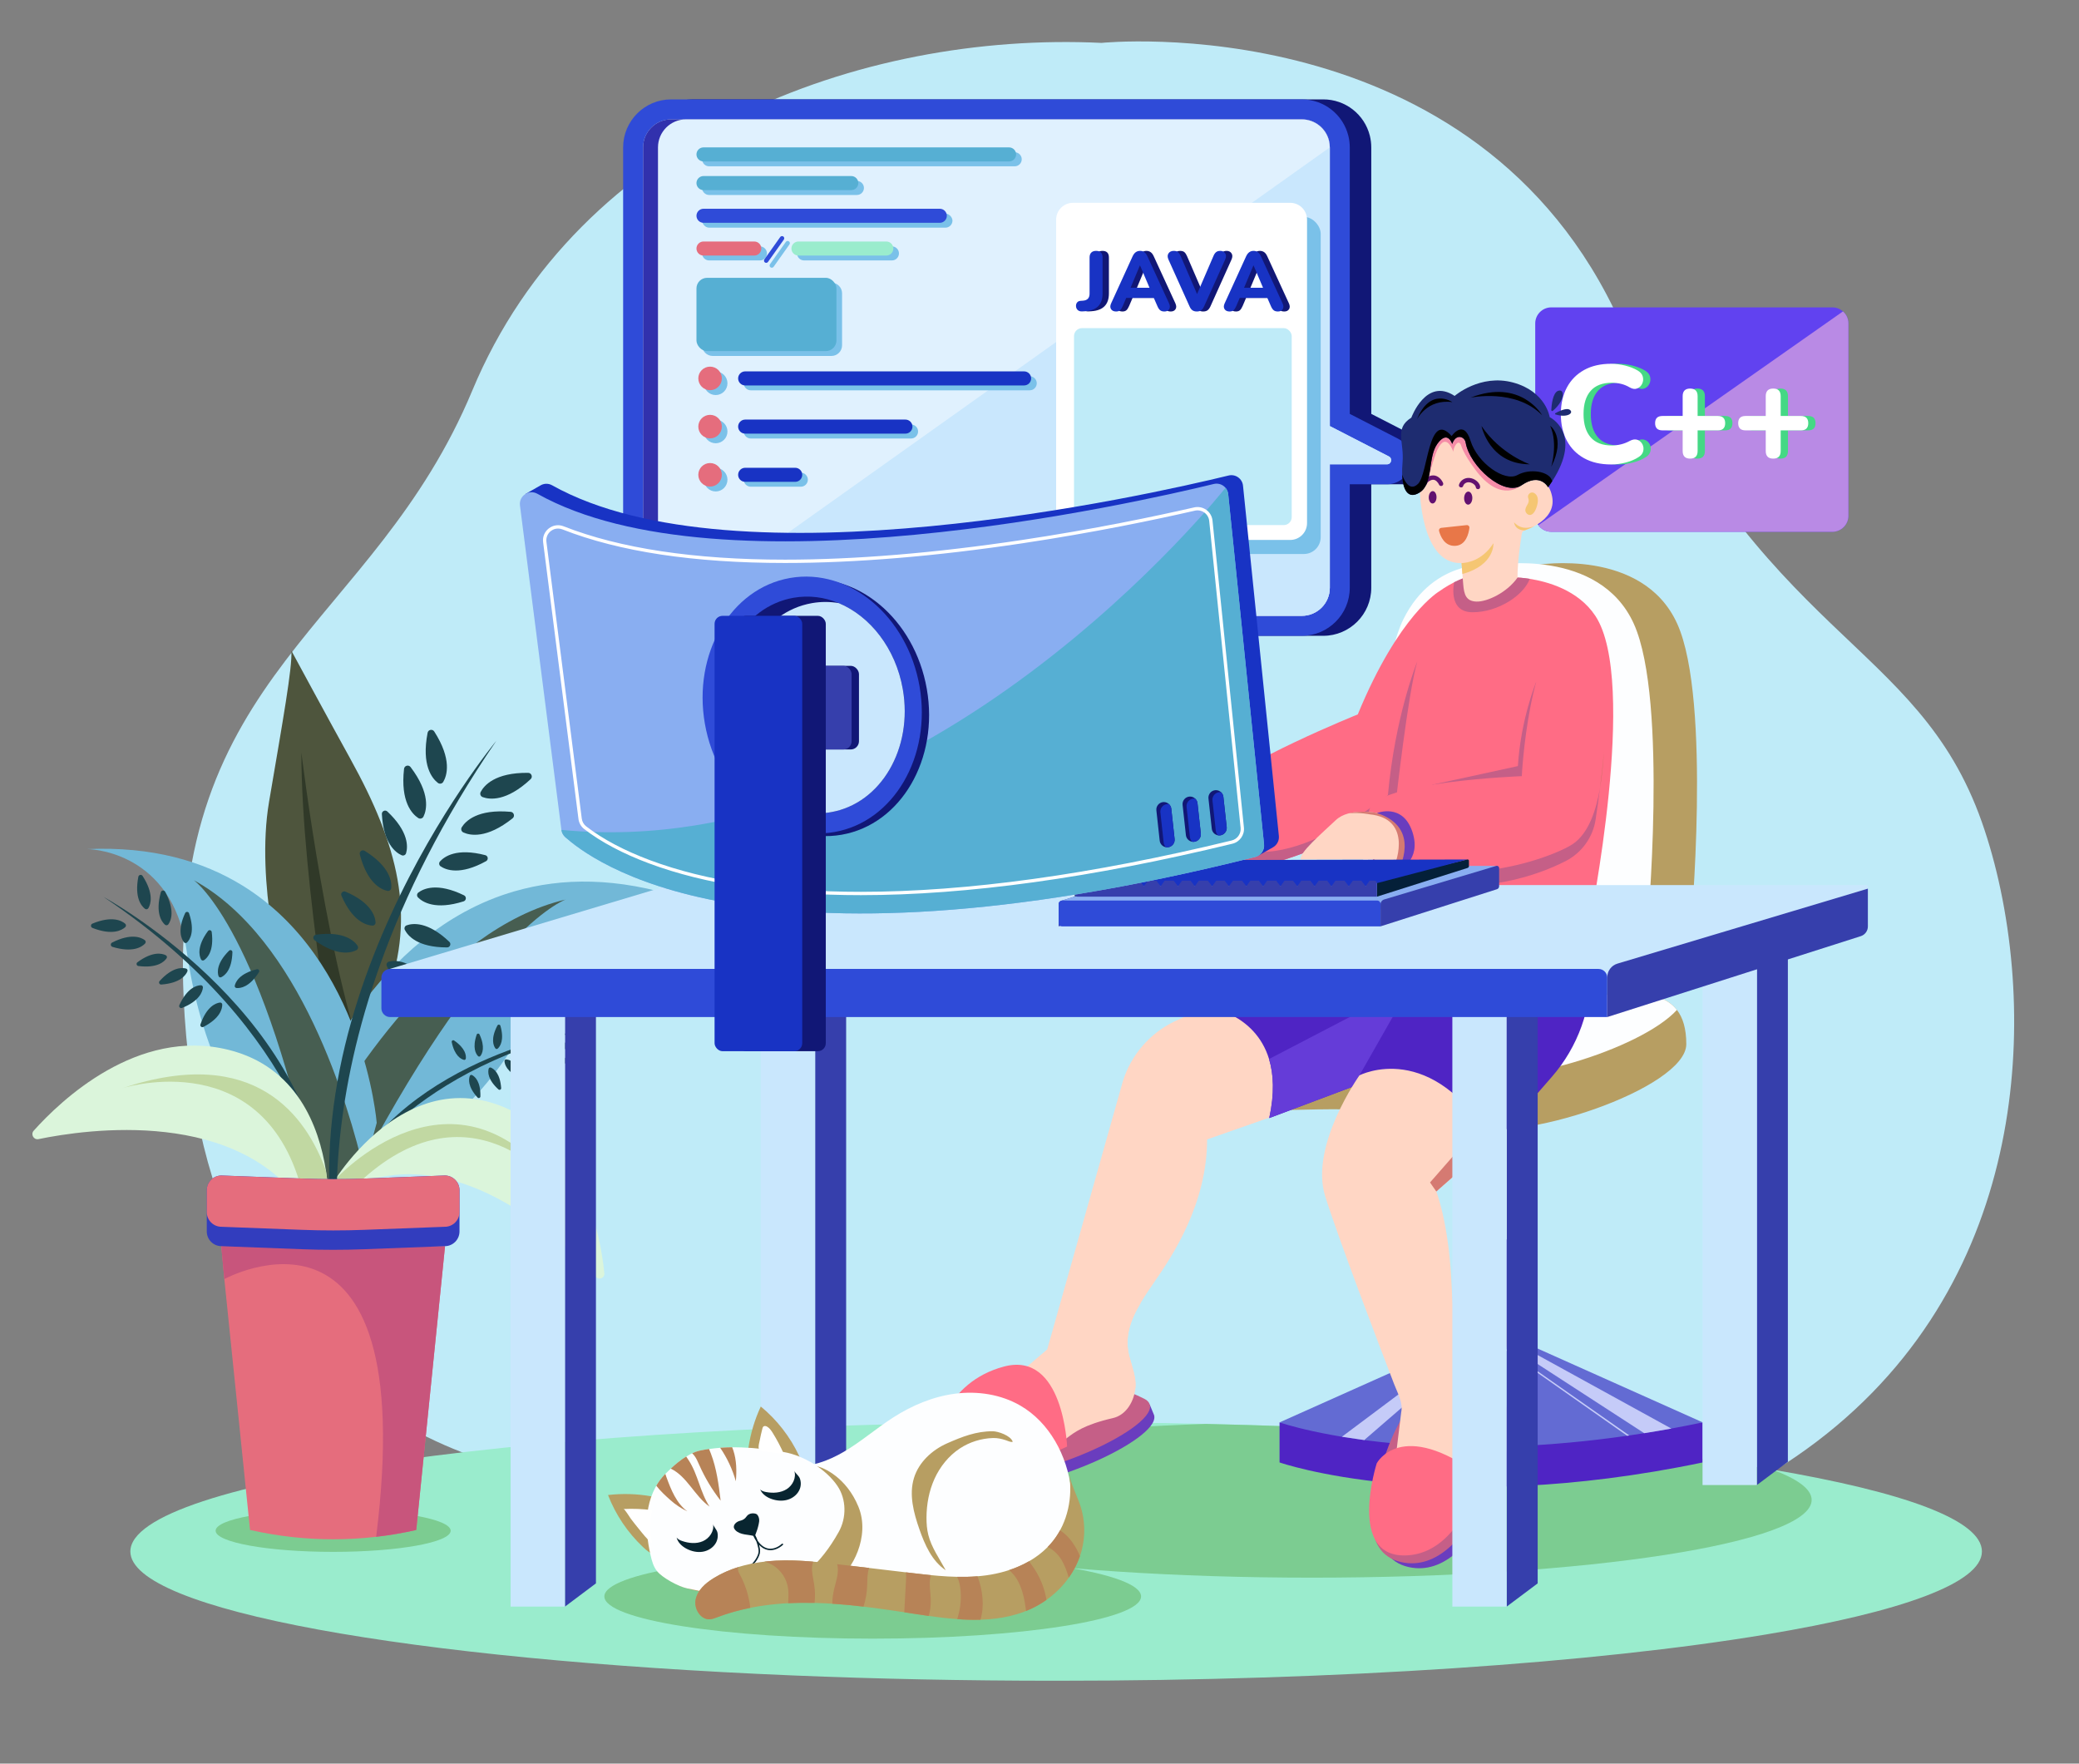 <?xml version="1.0" encoding="UTF-8"?><svg id="SCR" xmlns="http://www.w3.org/2000/svg" viewBox="0 0 2221.92 1884.69"><rect x="0" y="0" width="2221.92" height="1884.69" fill="#808080" stroke="none"/><defs><style>.cls-1,.cls-2,.cls-3,.cls-4,.cls-5,.cls-6,.cls-7,.cls-8,.cls-9,.cls-10,.cls-11,.cls-12,.cls-13,.cls-14,.cls-15,.cls-16,.cls-17,.cls-18,.cls-19,.cls-20,.cls-21,.cls-22,.cls-23,.cls-24,.cls-25,.cls-26,.cls-27,.cls-28,.cls-29,.cls-30,.cls-31,.cls-32,.cls-33,.cls-34,.cls-35,.cls-36,.cls-37,.cls-38,.cls-39,.cls-40,.cls-41,.cls-42,.cls-43,.cls-44,.cls-45,.cls-46,.cls-47,.cls-48,.cls-49,.cls-50,.cls-51{stroke-width:0px;}.cls-2{opacity:0;}.cls-2,.cls-45{fill:#fff;}.cls-3{fill:#f58ca7;}.cls-4{fill:#6142f0;}.cls-5{fill:#621170;}.cls-6{fill:#45d885;}.cls-7{fill:#4f24c4;}.cls-8{fill:#4e553d;}.cls-9{fill:#7ac1e9;}.cls-10{fill:#475e51;}.cls-11{fill:#653cd8;}.cls-12{fill:#636bd3;}.cls-13{fill:#89aef1;}.cls-14{fill:#9aeccd;}.cls-15{fill:#2f4bd8;}.cls-16{fill:#3131ad;}.cls-17{fill:#56afd3;}.cls-18{fill:#363fac;}.cls-19{fill:#082530;}.cls-20{fill:#1e2c70;}.cls-21{fill:#1e464f;}.cls-22{fill:#1833c4;}.cls-23{fill:#111776;}.cls-24{fill:#c55f87;}.cls-25{fill:#c8557c;}.cls-26{fill:#c9e7fd;}.cls-27{fill:#c87161;}.cls-28{fill:#c5cbf8;}.cls-29{fill:#e0f1fe;}.cls-30{fill:#d57a72;}.cls-31{fill:#dbf5db;}.cls-32{fill:#bfebf8;}.cls-33{fill:#b98ae5;}.cls-34{fill:#b78357;}.cls-35{fill:#b79e62;}.cls-36{fill:#c1d8a2;}.cls-37{fill:#72b8d7;}.cls-38{fill:#323dbe;}.cls-39{fill:#303928;}.cls-40{fill:#2f8560;}.cls-41{fill:#ff6c85;}.cls-42{fill:#fdfeff;}.cls-43{fill:#6c3bad;}.cls-44{fill:#7ccc91;}.cls-46{fill:#e56d7d;}.cls-47{fill:#e87748;}.cls-48{fill:#ffd6c4;}.cls-49{fill:#f5c673;}.cls-50{fill:#042039;}.cls-51{fill:#6a3dbe;}</style></defs><rect class="cls-2" x="-571.55" y="-189.92" width="3330.33" height="2220.22"/><path class="cls-32" d="M2118.18,878.75c-69.28-196.82-232.82-192.24-386.15-533.24C1578.69,4.51,1177.19,45.84,1177.19,45.84c-257.82-12.37-558.96,99-672.4,371.46-105.67,253.79-324.08,299.47-308.51,649.59,1.15,25.76,3.56,53.17,7.37,82.43,55.69,426.95,426.96,433.14,426.96,433.14,0,0,690.04,203.66,1124.88,54.89,339.45-116.13,412.16-393.32,394.76-602.97-4.88-58.9-16.89-112.47-32.08-155.64Z"/><path class="cls-14" d="M1893.88,1570.4c-149.4-25.4-362.44-43.23-605.11-48.75-52.08-1.18-105.54-1.79-160.02-1.79-546.45,0-989.43,61.84-989.43,138.12,0,62.64,298.65,115.54,708.02,132.46,89.19,3.69,183.65,5.67,281.41,5.67,304.68,0,577.19-19.23,758.7-49.46,144.02-23.99,230.73-54.91,230.73-88.67s-84.13-63.75-224.3-87.58Z"/><path class="cls-44" d="M1893.88,1570.4c-149.4-25.4-362.44-43.23-605.11-48.75-240.5,8.09-420.7,41.38-420.7,81.22,0,45.88,239.11,83.08,534.06,83.08s534.06-37.2,534.06-83.08c0-11.52-15.07-22.49-42.32-32.47Z"/><ellipse class="cls-44" cx="932.71" cy="1706" rx="286.8" ry="45.12"/><ellipse class="cls-44" cx="356.05" cy="1635.8" rx="125.61" ry="22.59"/><path class="cls-4" d="M1969.66,332.78h0c-3.02-2.68-7-4.31-11.32-4.31h-300.44c-9.42,0-17.13,7.71-17.13,17.13v205.57c0,3.76,1.23,7.25,3.31,10.08,3.12,4.26,8.16,7.04,13.82,7.04h300.44c9.42,0,17.13-7.71,17.13-17.13v-205.57c0-5.09-2.25-9.68-5.81-12.82Z"/><path class="cls-33" d="M1969.66,332.78l-325.58,228.47c3.12,4.26,8.16,7.04,13.82,7.04h300.44c9.42,0,17.13-7.71,17.13-17.13v-205.57c0-5.09-2.25-9.68-5.81-12.82Z"/><path class="cls-6" d="M1757.88,470.06c-2.37-.94-5.13-.57-8.29,1.11-3.06,1.68-6.24,2.91-9.54,3.7-3.31.79-6.54,1.18-9.69,1.18-9.97,0-17.49-2.91-22.57-8.73-5.08-5.82-7.62-14.11-7.62-24.86s2.54-19.02,7.62-24.79c5.08-5.77,12.6-8.66,22.57-8.66,3.35,0,6.66.4,9.92,1.18,3.26.79,6.36,2.07,9.32,3.85,2.96,1.68,5.62,2.02,7.99,1.04,2.37-.98,4.12-2.66,5.25-5.03,1.13-2.37,1.36-4.88.67-7.55-.69-2.66-2.57-4.88-5.62-6.66-3.75-2.17-8.16-3.9-13.24-5.18-5.08-1.28-10.09-1.92-15.02-1.92-11.25,0-20.87,2.22-28.86,6.66s-14.13,10.68-18.42,18.72c-4.29,8.04-6.44,17.49-6.44,28.34s2.15,20.45,6.44,28.49c4.29,8.04,10.43,14.28,18.42,18.72,7.99,4.44,17.61,6.66,28.86,6.66,5.23,0,10.48-.69,15.76-2.07,5.28-1.38,9.79-3.3,13.54-5.77,2.76-1.68,4.44-3.82,5.03-6.44.59-2.61.32-5.03-.81-7.25-1.13-2.22-2.89-3.8-5.25-4.74Z"/><path class="cls-6" d="M1843.7,444.53h-21.61v-21.16c0-5.42-2.66-8.14-7.99-8.14s-7.99,2.72-7.99,8.14v21.16h-21.61c-5.23,0-7.84,2.57-7.84,7.69s2.61,7.69,7.84,7.69h21.61v22.05c0,5.43,2.66,8.14,7.99,8.14s7.99-2.71,7.99-8.14v-22.05h21.61c5.23,0,7.84-2.56,7.84-7.69s-2.62-7.69-7.84-7.69Z"/><path class="cls-6" d="M1932.49,444.53h-21.61v-21.16c0-5.42-2.66-8.14-7.99-8.14s-7.99,2.72-7.99,8.14v21.16h-21.61c-5.23,0-7.84,2.57-7.84,7.69s2.61,7.69,7.84,7.69h21.61v22.05c0,5.43,2.66,8.14,7.99,8.14s7.99-2.71,7.99-8.14v-22.05h21.61c5.23,0,7.84-2.56,7.84-7.69s-2.62-7.69-7.84-7.69Z"/><path class="cls-45" d="M1750.11,470.06c-2.37-.94-5.13-.57-8.29,1.11-3.06,1.68-6.24,2.91-9.54,3.7-3.31.79-6.54,1.18-9.69,1.18-9.97,0-17.49-2.91-22.57-8.73-5.08-5.82-7.62-14.11-7.62-24.86s2.54-19.02,7.62-24.79c5.08-5.77,12.6-8.66,22.57-8.66,3.35,0,6.66.4,9.92,1.18,3.26.79,6.36,2.07,9.32,3.85,2.96,1.68,5.62,2.02,7.99,1.04,2.37-.98,4.12-2.66,5.25-5.03,1.13-2.37,1.36-4.88.67-7.55-.69-2.66-2.57-4.88-5.62-6.66-3.75-2.17-8.16-3.9-13.24-5.18-5.08-1.28-10.09-1.92-15.02-1.92-11.25,0-20.87,2.22-28.86,6.66s-14.13,10.68-18.42,18.72c-4.29,8.04-6.44,17.49-6.44,28.34s2.15,20.45,6.44,28.49c4.29,8.04,10.43,14.28,18.42,18.72s17.61,6.66,28.86,6.66c5.23,0,10.48-.69,15.76-2.07,5.28-1.38,9.79-3.3,13.54-5.77,2.76-1.68,4.44-3.82,5.03-6.44.59-2.61.32-5.03-.81-7.25-1.13-2.22-2.89-3.8-5.25-4.74Z"/><path class="cls-45" d="M1835.93,444.53h-21.61v-21.16c0-5.42-2.66-8.14-7.99-8.14s-7.99,2.72-7.99,8.14v21.16h-21.61c-5.23,0-7.84,2.57-7.84,7.69s2.61,7.69,7.84,7.69h21.61v22.05c0,5.43,2.66,8.14,7.99,8.14s7.99-2.71,7.99-8.14v-22.05h21.61c5.23,0,7.84-2.56,7.84-7.69s-2.62-7.69-7.84-7.69Z"/><path class="cls-45" d="M1924.72,444.53h-21.61v-21.16c0-5.42-2.66-8.14-7.99-8.14s-7.99,2.72-7.99,8.14v21.16h-21.61c-5.23,0-7.84,2.57-7.84,7.69s2.61,7.69,7.84,7.69h21.61v22.05c0,5.43,2.66,8.14,7.99,8.14s7.99-2.71,7.99-8.14v-22.05h21.61c5.23,0,7.84-2.56,7.84-7.69s-2.62-7.69-7.84-7.69Z"/><path class="cls-23" d="M1517.12,468.79l-51.58-26.51V157.5c0-4.18-.51-8.35-1.52-12.42-5.7-22.88-26.17-38.87-49.77-38.87h-674.01c-28.28,0-51.29,23.01-51.29,51.29v470.65c0,12.17,4.19,23.63,11.76,32.72v1.62l8.37,6.41c9.01,6.9,19.79,10.54,31.16,10.54h674.01c28.28,0,51.29-23.01,51.29-51.29v-110.64h39.79c11.95,0,22.26-8.11,25.07-19.72,2.81-11.61-2.65-23.54-13.28-29Z"/><path class="cls-15" d="M1494.14,468.79l-51.58-26.51V157.5c0-4.18-.51-8.35-1.52-12.42-5.7-22.88-26.17-38.87-49.77-38.87h-674.01c-28.28,0-51.29,23.01-51.29,51.29v470.65c0,12.17,4.19,23.63,11.76,32.72l8.37,8.03c9.01,6.9,19.79,10.54,31.16,10.54h674.01c28.28,0,51.29-23.01,51.29-51.29v-110.64h39.79c11.95,0,22.26-8.11,25.07-19.72,2.81-11.61-2.65-23.54-13.28-29Z"/><path class="cls-26" d="M1484.38,487.78l-63.16-32.47V157.5c0-2.5-.31-4.93-.88-7.26-3.24-13.03-15.03-22.68-29.06-22.68h-674.01c-16.54,0-29.94,13.4-29.94,29.94v470.65c0,9.7,4.61,18.32,11.76,23.79h0c5.04,3.86,11.34,6.16,18.18,6.16h674.01c16.53,0,29.94-13.41,29.94-29.94v-131.98h61.13c4.66,0,6.17-6.26,2.03-8.39Z"/><path class="cls-16" d="M1391.28,127.56h-674.01c-16.54,0-29.94,13.4-29.94,29.94v470.65c0,9.7,4.61,18.32,11.76,23.79h0c5.04,3.86,11.34,6.16,18.18,6.16h674.01c16.53,0,29.94-13.41,29.94-29.94V157.5c0-2.5-.31-4.93-.88-7.26-3.24-13.03-15.03-22.68-29.06-22.68Z"/><path class="cls-29" d="M1391.28,127.56h-658.12c-16.54,0-29.94,13.4-29.94,29.94v470.65c0,9.7,4.61,18.32,11.76,23.79h0c5.04,3.86,11.34,6.16,18.18,6.16h658.12c16.53,0,29.94-13.41,29.94-29.94V157.5c0-2.5-.31-4.93-.88-7.26-3.24-13.03-15.03-22.68-29.06-22.68Z"/><path class="cls-26" d="M1484.38,487.78l-63.16-32.47V157.5l-703.95,500.6h674.01c16.53,0,29.94-13.41,29.94-29.94v-131.98h61.13c4.66,0,6.17-6.26,2.03-8.39Z"/><path class="cls-9" d="M1084.47,162.7h-326.61c-4.13,0-7.51,3.38-7.51,7.51h0c0,4.13,3.38,7.51,7.51,7.51h326.61c4.13,0,7.51-3.38,7.51-7.51h0c0-4.13-3.38-7.51-7.51-7.51Z"/><path class="cls-9" d="M761.7,302.09h126.9c6.26,0,11.35,5.08,11.35,11.35v55.6c0,6.26-5.08,11.35-11.35,11.35h-126.9c-6.26,0-11.35-5.09-11.35-11.35v-55.6c0-6.26,5.08-11.35,11.35-11.35Z"/><rect class="cls-9" x="750.35" y="228.28" width="267.59" height="15.02" rx="7.51" ry="7.51"/><path class="cls-9" d="M1100.53,402.08h-298.14c-4.13,0-7.51,3.38-7.51,7.51h0c0,4.13,3.38,7.51,7.51,7.51h298.14c4.13,0,7.51-3.38,7.51-7.51h0c0-4.13-3.38-7.51-7.51-7.51Z"/><path class="cls-9" d="M843.17,257.93c-1.06-.75-2.54-.5-3.3.56l-16.94,23.88c-.75,1.06-.5,2.54.56,3.3,1.06.75,2.54.5,3.3-.56l16.94-23.88c.75-1.06.5-2.54-.56-3.3Z"/><path class="cls-9" d="M812.17,263.29h-54.31c-4.13,0-7.51,3.38-7.51,7.51h0c0,4.13,3.38,7.51,7.51,7.51h54.31c4.13,0,7.51-3.38,7.51-7.51h0c0-4.13-3.38-7.51-7.51-7.51Z"/><path class="cls-9" d="M953.25,263.29h-93.9c-4.13,0-7.51,3.38-7.51,7.51s3.38,7.51,7.51,7.51h93.9c4.13,0,7.51-3.38,7.51-7.51s-3.38-7.51-7.51-7.51Z"/><path class="cls-9" d="M915.82,193.34h-157.96c-4.13,0-7.51,3.38-7.51,7.51s3.38,7.51,7.51,7.51h157.96c4.13,0,7.51-3.38,7.51-7.51s-3.38-7.51-7.51-7.51Z"/><circle class="cls-9" cx="764.89" cy="409.59" r="12.58"/><path class="cls-9" d="M973.69,453.59h-171.3c-4.13,0-7.51,3.38-7.51,7.51s3.38,7.51,7.51,7.51h171.3c4.13,0,7.51-3.38,7.51-7.51s-3.38-7.51-7.51-7.51Z"/><circle class="cls-9" cx="764.89" cy="461.1" r="12.58"/><path class="cls-9" d="M855.88,505.1h-53.5c-4.13,0-7.51,3.38-7.51,7.51h0c0,4.13,3.38,7.51,7.51,7.51h53.5c4.13,0,7.51-3.38,7.51-7.51h0c0-4.13-3.38-7.51-7.51-7.51Z"/><circle class="cls-9" cx="764.89" cy="512.61" r="12.58"/><rect class="cls-9" x="1143.33" y="231.77" width="268.15" height="360.25" rx="17.96" ry="17.96"/><path class="cls-45" d="M1146.71,216.75h232.23c9.91,0,17.96,8.05,17.96,17.96v324.33c0,9.91-8.05,17.96-17.96,17.96h-232.23c-9.91,0-17.96-8.05-17.96-17.96V234.71c0-9.91,8.05-17.96,17.96-17.96Z"/><path class="cls-23" d="M1178.16,268.1c-2.21,0-3.91.61-5.11,1.84-1.2,1.22-1.79,2.97-1.79,5.24v38.62c0,4.72-2.39,7.23-7.17,7.53l-2.6.18c-1.55.12-2.73.69-3.54,1.7-.81,1.02-1.21,2.21-1.21,3.58,0,1.79.57,3.26,1.7,4.39,1.13,1.13,2.72,1.67,4.75,1.61l3.14-.18c12.54-.78,18.82-7.11,18.82-19v-38.44c0-4.72-2.33-7.08-6.99-7.08Z"/><path class="cls-23" d="M1233.08,273.92c-.9-2.03-2-3.51-3.31-4.44-1.31-.93-2.84-1.39-4.57-1.39s-3.26.46-4.57,1.39c-1.31.93-2.45,2.41-3.4,4.44l-22.94,50.26c-1.13,2.45-1.16,4.51-.09,6.18,1.07,1.67,2.87,2.51,5.38,2.51,1.85,0,3.28-.46,4.3-1.39,1.02-.93,1.97-2.43,2.87-4.52l3.67-8.6h29.48l3.76,8.6c.84,2.03,1.81,3.52,2.91,4.48,1.1.96,2.67,1.43,4.7,1.43,2.33,0,4.02-.82,5.06-2.46,1.04-1.64,1-3.72-.13-6.23l-23.12-50.26ZM1215.08,307.52l9.95-23.83h.18l10.12,23.83h-20.25Z"/><path class="cls-23" d="M1310.94,268.1c-1.91,0-3.42.46-4.52,1.39-1.11.93-2.02,2.26-2.73,3.99l-17.56,40.77-17.56-40.68c-.78-1.79-1.69-3.15-2.73-4.08-1.05-.93-2.59-1.39-4.61-1.39-2.51,0-4.38.88-5.6,2.64-1.22,1.76-1.24,3.99-.04,6.67l22.58,50.17c.78,1.79,1.78,3.12,3,3.99,1.22.86,2.79,1.3,4.7,1.3s3.54-.43,4.7-1.3c1.16-.87,2.16-2.2,3-3.99l22.58-50.17c1.19-2.69,1.21-4.91.04-6.67-1.16-1.76-2.91-2.64-5.24-2.64Z"/><path class="cls-23" d="M1354.4,273.92c-.9-2.03-2-3.51-3.31-4.44-1.31-.93-2.84-1.39-4.57-1.39s-3.26.46-4.57,1.39c-1.31.93-2.45,2.41-3.4,4.44l-22.94,50.26c-1.13,2.45-1.16,4.51-.09,6.18,1.08,1.67,2.87,2.51,5.38,2.51,1.85,0,3.28-.46,4.3-1.39,1.02-.93,1.97-2.43,2.87-4.52l3.67-8.6h29.48l3.76,8.6c.84,2.03,1.81,3.52,2.91,4.48,1.1.96,2.67,1.43,4.7,1.43,2.33,0,4.02-.82,5.06-2.46,1.04-1.64,1-3.72-.13-6.23l-23.12-50.26ZM1336.39,307.52l9.95-23.83h.18l10.12,23.83h-20.25Z"/><path class="cls-22" d="M1171.38,268.1c-2.21,0-3.91.61-5.11,1.84-1.2,1.22-1.79,2.97-1.79,5.24v38.62c0,4.72-2.39,7.23-7.17,7.53l-2.6.18c-1.55.12-2.73.69-3.54,1.7-.81,1.02-1.21,2.21-1.21,3.58,0,1.79.57,3.26,1.7,4.39,1.13,1.13,2.72,1.67,4.75,1.61l3.14-.18c12.54-.78,18.82-7.11,18.82-19v-38.44c0-4.72-2.33-7.08-6.99-7.08Z"/><path class="cls-22" d="M1226.3,273.92c-.9-2.03-2-3.51-3.31-4.44-1.31-.93-2.84-1.39-4.57-1.39s-3.26.46-4.57,1.39c-1.31.93-2.45,2.41-3.4,4.44l-22.94,50.26c-1.14,2.45-1.16,4.51-.09,6.18,1.07,1.67,2.87,2.51,5.38,2.51,1.85,0,3.28-.46,4.3-1.39,1.02-.93,1.97-2.43,2.87-4.52l3.67-8.6h29.48l3.76,8.6c.84,2.03,1.81,3.52,2.91,4.48,1.1.96,2.67,1.43,4.7,1.43,2.33,0,4.02-.82,5.06-2.46,1.04-1.64,1-3.72-.13-6.23l-23.12-50.26ZM1208.29,307.52l9.95-23.83h.18l10.12,23.83h-20.25Z"/><path class="cls-22" d="M1304.16,268.1c-1.91,0-3.42.46-4.52,1.39-1.11.93-2.02,2.26-2.73,3.99l-17.56,40.77-17.56-40.68c-.78-1.79-1.69-3.15-2.73-4.08-1.05-.93-2.58-1.39-4.61-1.39-2.51,0-4.38.88-5.6,2.64-1.22,1.76-1.24,3.99-.04,6.67l22.58,50.17c.78,1.79,1.78,3.12,3,3.99,1.22.86,2.79,1.3,4.7,1.3s3.54-.43,4.7-1.3c1.16-.87,2.16-2.2,3-3.99l22.58-50.17c1.19-2.69,1.21-4.91.04-6.67-1.16-1.76-2.91-2.64-5.24-2.64Z"/><path class="cls-22" d="M1347.62,273.92c-.9-2.03-2-3.51-3.31-4.44-1.31-.93-2.84-1.39-4.57-1.39s-3.26.46-4.57,1.39c-1.31.93-2.45,2.41-3.4,4.44l-22.94,50.26c-1.13,2.45-1.16,4.51-.09,6.18,1.07,1.67,2.87,2.51,5.38,2.51,1.85,0,3.28-.46,4.3-1.39,1.02-.93,1.97-2.43,2.87-4.52l3.67-8.6h29.48l3.76,8.6c.84,2.03,1.81,3.52,2.91,4.48,1.1.96,2.67,1.43,4.7,1.43,2.33,0,4.02-.82,5.06-2.46,1.04-1.64,1-3.72-.13-6.23l-23.12-50.26ZM1329.61,307.52l9.95-23.83h.18l10.12,23.83h-20.25Z"/><rect class="cls-32" x="1147.84" y="350.65" width="232.68" height="210.48" rx="8.54" ry="8.54"/><path class="cls-17" d="M1078.46,157.5h-326.61c-4.13,0-7.51,3.38-7.51,7.51h0c0,4.13,3.38,7.51,7.51,7.51h326.61c4.13,0,7.51-3.38,7.51-7.51h0c0-4.13-3.38-7.51-7.51-7.51Z"/><rect class="cls-17" x="744.34" y="296.89" width="149.6" height="78.3" rx="11.35" ry="11.35"/><path class="cls-15" d="M1004.42,223.08h-252.56c-4.13,0-7.51,3.38-7.51,7.51s3.38,7.51,7.51,7.51h252.56c4.13,0,7.51-3.38,7.51-7.51s-3.38-7.51-7.51-7.51Z"/><path class="cls-22" d="M1094.52,396.87h-298.14c-4.13,0-7.51,3.38-7.51,7.51s3.38,7.51,7.51,7.51h298.14c4.13,0,7.51-3.38,7.51-7.51s-3.38-7.51-7.51-7.51Z"/><path class="cls-15" d="M837.17,252.72c-1.06-.75-2.54-.5-3.3.56l-16.94,23.88c-.75,1.06-.5,2.54.56,3.3,1.06.75,2.54.5,3.3-.56l16.94-23.88c.75-1.06.5-2.54-.56-3.3Z"/><path class="cls-46" d="M806.16,258.08h-54.31c-4.13,0-7.51,3.38-7.51,7.51s3.38,7.51,7.51,7.51h54.31c4.13,0,7.51-3.38,7.51-7.51s-3.38-7.51-7.51-7.51Z"/><path class="cls-14" d="M947.24,258.08h-93.9c-4.13,0-7.51,3.38-7.51,7.51h0c0,4.13,3.38,7.51,7.51,7.51h93.9c4.13,0,7.51-3.38,7.51-7.51h0c0-4.13-3.38-7.51-7.51-7.51Z"/><path class="cls-17" d="M909.81,188.13h-157.96c-4.13,0-7.51,3.38-7.51,7.51s3.38,7.51,7.51,7.51h157.96c4.13,0,7.51-3.38,7.51-7.51s-3.38-7.51-7.51-7.51Z"/><circle class="cls-46" cx="758.89" cy="404.38" r="12.58"/><path class="cls-22" d="M967.68,448.38h-171.3c-4.13,0-7.51,3.38-7.51,7.51s3.38,7.51,7.51,7.51h171.3c4.13,0,7.51-3.38,7.51-7.51s-3.38-7.51-7.51-7.51Z"/><circle class="cls-46" cx="758.89" cy="455.89" r="12.58"/><path class="cls-22" d="M796.38,499.89h53.5c4.15,0,7.51,3.37,7.51,7.51h0c0,4.15-3.37,7.51-7.51,7.51h-53.5c-4.15,0-7.51-3.37-7.51-7.51h0c0-4.15,3.37-7.51,7.51-7.51Z"/><circle class="cls-46" cx="758.89" cy="507.4" r="12.58"/><path class="cls-8" d="M374.5,811.05c-23.17-41.83-63.09-115.69-63.09-115.69,1.05,18.45-9.05,74.24-23.87,161.54-14.82,87.3,15.51,194.99,15.51,194.99l4.44,73.15,72.03,32.91s39.22-47.99,39.35-49.95c.13-1.96-5.05-45.53-5.05-45.53,30.61-84.74,11.79-159.12-39.33-251.42Z"/><path class="cls-39" d="M363.31,1173.92l34.61-15.94c-46.27-108.96-75.81-353.81-75.81-353.81-.18,138.44,41.2,369.75,41.2,369.75Z"/><path class="cls-37" d="M550.32,952.35h-.03c-153.85,44.24-217.17,216.37-217.17,216.37l-.23,54.9-.23,60.95,20.67,3.4s8.3-8.4,20.73-19.54c19.18-17.14,48.17-40.77,71.64-49.93,38.67-15.12,99.19-73.8,145.33-179.02,1.63-3.7,3.3-7.24,5.04-10.6,47.42-92.85,133.15-69.04,133.15-69.04-69.74-22.71-129.05-21.82-178.89-7.48Z"/><path class="cls-10" d="M332.89,1223.62l-.23,60.95,20.67,3.4s8.3-8.4,20.73-19.54c139.6-272.2,227.68-306.11,230.44-307.13-133.43,31.09-236.66,198.63-271.6,262.32Z"/><path class="cls-37" d="M258.99,946.21h-.03c-41.99-25.87-96.08-41.85-165.76-38.86,0,0,84.6.09,104.32,97.26.73,3.53,1.36,7.19,1.91,11,15.37,108.17,55.82,177.38,87.37,201.11,19.16,14.39,39.67,43.44,52.86,64.04,8.54,13.38,13.99,23.2,13.99,23.2l19.8,2.17,15.36-55.89,13.81-50.34s-14.02-173.84-143.63-253.68Z"/><path class="cls-10" d="M207.06,940.56c2.27,1.64,74.28,55.2,132.6,340.2,8.54,13.38,13.99,23.2,13.99,23.2l19.8,2.17,15.36-55.89c-15.73-67.26-67.47-247.1-181.75-309.67Z"/><path class="cls-21" d="M366.63,1267.09s58.81-119.25,259.93-167.04c0,0-192.18,26.99-259.93,167.04Z"/><path class="cls-21" d="M602.25,1072.12c-14.27,10.68-14.64,19.77-13.96,23.57.2,1.15,1.37,1.86,2.49,1.52,3.69-1.14,11.6-5.62,14.57-23.2.29-1.74-1.69-2.95-3.1-1.89Z"/><path class="cls-21" d="M579.93,1077.92c-13.39,11.77-13.04,20.86-12.07,24.59.29,1.13,1.51,1.75,2.6,1.32,3.59-1.43,11.13-6.52,12.71-24.27.16-1.76-1.91-2.81-3.24-1.64Z"/><path class="cls-21" d="M554.87,1087.85c-10.05,12.35-8.39,20.3-6.98,23.45.43.95,1.59,1.32,2.48.77,2.95-1.79,8.83-7.39,7.59-23.26-.12-1.57-2.1-2.19-3.09-.97Z"/><path class="cls-21" d="M531.6,1095.9c-7.41,14.09-4.21,21.56-2.21,24.37.6.85,1.82.97,2.59.27,2.54-2.34,7.2-8.99,2.85-24.3-.43-1.52-2.49-1.73-3.22-.33Z"/><path class="cls-21" d="M509.46,1105.64c-4.85,14.17-.8,20.66,1.47,22.98.69.7,1.83.64,2.45-.12,2.02-2.54,5.39-9.4-.87-23.01-.62-1.35-2.57-1.25-3.05.15Z"/><path class="cls-21" d="M485.32,1111.93c-1.22-.84-2.84.24-2.54,1.69,3.08,14.66,9.88,18.16,13.02,18.99.95.25,1.91-.39,2.04-1.36.44-3.22-.18-10.84-12.52-19.32Z"/><path class="cls-21" d="M601.96,1114.69c-1.09.41-1.59,1.69-1.05,2.72,1.79,3.43,7.63,10.41,25.47,10.17,1.77-.02,2.6-2.19,1.3-3.39-13.09-12.13-22.11-10.85-25.73-9.5Z"/><path class="cls-21" d="M581.8,1121.84c-1.12.32-1.71,1.56-1.26,2.63,1.51,3.56,6.79,10.98,24.6,12.14,1.76.11,2.76-1.98,1.56-3.28-12.1-13.12-21.19-12.55-24.91-11.49Z"/><path class="cls-21" d="M560.83,1127.57c-1.04.12-1.74,1.12-1.5,2.13.81,3.36,4.35,10.68,19.86,14.34,1.54.36,2.73-1.33,1.86-2.66-8.71-13.35-16.8-14.2-20.23-13.81Z"/><path class="cls-21" d="M541.07,1132.09c-1.04-.09-1.93.75-1.89,1.79.13,3.45,2.15,11.33,16.64,17.98,1.43.66,2.94-.77,2.35-2.23-5.9-14.81-13.66-17.24-17.1-17.54Z"/><path class="cls-21" d="M524.62,1140.87c-.96-.4-2.06.13-2.34,1.14-.92,3.33-1.37,11.45,10.42,22.17,1.17,1.06,3.03.15,2.92-1.42-1.14-15.9-7.81-20.56-10.99-21.89Z"/><path class="cls-21" d="M504.55,1148.88c-.92-.49-2.07-.06-2.44.91-1.23,3.23-2.45,11.27,8.27,23.06,1.06,1.17,3,.44,3.04-1.14.36-15.93-5.83-21.21-8.87-22.83Z"/><path class="cls-21" d="M110.88,958.63c219.18,146.73,236.38,315.51,236.38,315.51-18.62-197.63-236.38-315.51-236.38-315.51Z"/><path class="cls-21" d="M147.85,936.95c-4.28,22.34,3.19,31.22,7.09,34.23,1.18.91,2.89.58,3.65-.71,2.5-4.25,6.11-15.28-6.19-34.4-1.22-1.89-4.12-1.33-4.55.88Z"/><path class="cls-21" d="M171.89,953.47c-6.02,21.93.73,31.38,4.39,34.68,1.1,1,2.84.8,3.69-.42,2.82-4.04,7.29-14.75-3.48-34.78-1.07-1.98-4.01-1.65-4.6.52Z"/><path class="cls-21" d="M197.9,975.75c-8.55,18.43-4.01,27.74-1.28,31.2.82,1.04,2.38,1.13,3.32.18,3.09-3.14,8.61-11.91,2.1-31.15-.64-1.9-3.28-2.05-4.13-.22Z"/><path class="cls-21" d="M222.27,994.93c-12.03,16.37-9.42,26.4-7.42,30.33.6,1.19,2.11,1.58,3.21.83,3.65-2.47,10.79-9.97,8.21-30.12-.26-1.99-2.81-2.66-4-1.04Z"/><path class="cls-21" d="M244.82,1015.94c-13.55,13.48-12.57,23.19-11.29,27.12.39,1.19,1.74,1.77,2.87,1.24,3.75-1.77,11.48-7.71,11.99-26.82.05-1.89-2.23-2.88-3.57-1.54Z"/><path class="cls-21" d="M274.47,1035.76c-18.54,4.65-22.66,13.49-23.57,17.53-.27,1.22.59,2.41,1.83,2.53,4.12.4,13.81-.76,24.02-16.91,1.01-1.6-.45-3.61-2.28-3.15Z"/><path class="cls-21" d="M98.78,986.99c-2.08.86-2.05,3.82.05,4.64,21.23,8.24,31.32,2.49,34.99-.81,1.11-1,1.09-2.75-.04-3.72-3.73-3.23-13.94-8.77-35-.1Z"/><path class="cls-21" d="M154.7,1004.62c-3.97-2.92-14.59-7.65-34.9,2.64-2.01,1.02-1.75,3.97.41,4.62,21.81,6.55,31.42.03,34.82-3.55,1.03-1.08.87-2.82-.33-3.71Z"/><path class="cls-21" d="M177.21,1020.81c-3.93-1.99-13.98-4.57-30.34,7.5-1.62,1.2-.95,3.76,1.05,4.01,20.18,2.53,27.68-4.64,30.14-8.29.74-1.1.35-2.62-.84-3.22Z"/><path class="cls-21" d="M198.82,1035.03c-4.25-1.17-14.61-1.72-28.26,13.36-1.35,1.49-.19,3.87,1.82,3.72,20.28-1.51,26.21-10.02,27.9-14.09.51-1.23-.18-2.63-1.46-2.99Z"/><path class="cls-21" d="M214.58,1052.84c-4.4.17-14.45,2.78-22.9,21.28-.84,1.83.99,3.74,2.86,3,18.88-7.57,21.96-17.48,22.33-21.87.11-1.33-.96-2.46-2.29-2.4Z"/><path class="cls-21" d="M235.01,1071.36c-4.37.59-14.12,4.14-20.78,23.35-.66,1.9,1.34,3.63,3.13,2.71,18.07-9.32,20.2-19.48,20.17-23.88-.01-1.33-1.19-2.35-2.51-2.18Z"/><path class="cls-31" d="M537.54,1182.72c-64.28-26.23-116.7,8.16-148.3,39.78-16.45,16.44-27.26,32.14-31.18,38.17-1.52,2.36-1.82,5.41-.47,7.87,1.71,3.11,4.95,3.53,7.44,3.32,1.64-.14,3.24-.65,4.72-1.37,4.21-2.05,8.42-3.87,12.63-5.48,112.7-43.36,222.14,63.69,254.76,99.66,3.28,3.61,9.23.92,8.75-3.9-3.9-39.18-22.25-142.93-108.35-178.05Z"/><path class="cls-36" d="M358.06,1260.68c-1.52,2.36-1.82,5.41-.47,7.87,1.71,3.11,4.95,3.53,7.44,3.32,1.64-.14,3.24-.65,4.72-1.37,4.21-2.05,8.42-3.87,12.63-5.48,118.46-112.42,208.98-1.44,217.11,9.6-112.63-156.51-241.43-13.94-241.43-13.94Z"/><path class="cls-36" d="M599.49,1274.62c.08.11.16.22.24.33-.07-.1-.15-.21-.24-.33Z"/><path class="cls-40" d="M600.07,1275.42c-.06-.08-.16-.24-.34-.47.12.15.22.31.34.47Z"/><path class="cls-31" d="M244.2,1121.89c-97.61-24.23-179.8,54.69-208.19,86.43-3.49,3.91,0,10.05,5.16,8.99,51.43-10.62,215.3-34.33,286.09,75.42,2.65,4.08,5.17,8.36,7.53,12.84.84,1.58,1.91,3.04,3.25,4.21,2.04,1.77,5.14,3.47,8.62,1.84,2.75-1.29,4.43-4.15,4.61-7.18.43-7.77.99-28.38-2.89-53.23-7.44-47.77-31.29-111.25-104.18-129.33Z"/><path class="cls-36" d="M131.06,1162.79c11.38-3.41,164.07-45.69,196.19,129.94,2.65,4.08,5.17,8.36,7.53,12.84.84,1.58,1.91,3.04,3.25,4.21,2.04,1.77,5.14,3.47,8.62,1.84,2.75-1.29,4.43-4.15,4.61-7.18.43-7.77.99-28.38-2.89-53.23-20.94-58.45-75.73-135.64-217.31-88.43Z"/><path class="cls-21" d="M370.6,1387.37s-73.17-255.1,159.8-595.63c0,0-247.67,297.81-159.8,595.63Z"/><path class="cls-21" d="M457,783.1c-6.75,34.93,4.91,48.85,11.01,53.56,1.84,1.42,4.53.91,5.71-1.1,3.92-6.64,9.59-23.88-9.61-53.83-1.9-2.96-6.45-2.09-7.11,1.37Z"/><path class="cls-21" d="M431.82,821.63c-3.99,35.35,8.73,48.31,15.17,52.53,1.95,1.28,4.58.55,5.61-1.54,3.39-6.92,7.69-24.56-13.8-52.91-2.13-2.81-6.59-1.58-6.98,1.92Z"/><path class="cls-21" d="M413.99,867.2c-2.29-2.16-6.04-.41-5.87,2.73,1.73,31.73,14.85,41.26,21.16,44.02,1.91.83,4.12-.19,4.71-2.19,1.96-6.6,3.13-22.77-20-44.56Z"/><path class="cls-21" d="M389.75,909.22c-2.67-1.66-6,.79-5.21,3.83,7.97,30.76,22.72,37.51,29.44,38.97,2.03.44,4-1.01,4.18-3.08.61-6.86-1.43-22.94-28.42-39.72Z"/><path class="cls-21" d="M369.21,952.84c-2.72-1.16-5.47,1.6-4.29,4.32,11.86,27.44,26.54,31.59,33.01,31.97,1.95.12,3.57-1.51,3.45-3.47-.42-6.46-4.65-21.12-32.16-32.82Z"/><path class="cls-21" d="M337.69,998.86c-2.93.4-3.88,4.17-1.48,5.9,24.23,17.52,38.97,13.56,44.72,10.58,1.74-.9,2.3-3.13,1.19-4.74-3.67-5.34-14.8-15.77-44.43-11.75Z"/><path class="cls-21" d="M564.47,825.88c-35.62-.35-47.22,13.64-50.76,20.5-1.07,2.07-.08,4.62,2.11,5.43,7.24,2.66,25.25,5.14,51.28-19.16,2.58-2.41.9-6.72-2.63-6.76Z"/><path class="cls-21" d="M545.73,867.55c-35.48-3.14-48.14,9.9-52.21,16.46-1.23,1.98-.44,4.6,1.68,5.57,7.01,3.22,24.77,7.11,52.63-15.09,2.76-2.2,1.42-6.63-2.09-6.94Z"/><path class="cls-21" d="M518.66,913.86c-30.78-8.03-43.87,1.58-48.43,6.75-1.38,1.56-1.07,3.99.65,5.16,5.7,3.88,20.76,9.93,48.59-5.48,2.75-1.53,2.24-5.63-.81-6.43Z"/><path class="cls-21" d="M495.92,956.77c-28.59-13.96-43.32-7.13-48.81-2.96-1.66,1.26-1.84,3.7-.38,5.19,4.82,4.93,18.39,13.84,48.71,4.24,3-.95,3.31-5.08.48-6.46Z"/><path class="cls-21" d="M434.59,988.85c-1.96.7-2.87,2.97-1.93,4.83,3.1,6.15,13.34,18.76,45.15,18.77,3.15,0,4.69-3.84,2.41-6.01-23.03-21.95-39.13-19.9-45.63-17.59Z"/><path class="cls-21" d="M415.7,1027.62c-2.02.51-3.14,2.68-2.38,4.62,2.51,6.42,11.5,19.93,43.17,22.96,3.13.3,5.03-3.38,2.97-5.76-20.85-24.03-37.07-23.51-43.76-21.82Z"/><path class="cls-31" d="M236.45,1331.73s.04-.03.04-.03h-.04v.03Z"/><path class="cls-46" d="M239.75,1366.88l27.49,268.1,1.3.29c28.82,6.44,58.16,9.66,87.51,9.66,15.35,0,30.7-.88,45.98-2.65,14.37-1.65,28.66-4.09,42.83-7.31l30.77-303.28h-239.14l3.27,35.17Z"/><path class="cls-25" d="M239.75,1366.88s211.05-115.57,162.28,275.41c14.37-1.65,28.66-4.09,42.83-7.31l30.77-303.28h-239.14l3.27,35.17Z"/><path class="cls-38" d="M475.34,1256.19l-85.61,3.26c-21.99.83-44,.84-65.99.01l-87.01-3.27c-8.7,0-15.74,7.04-15.74,15.74v44.03c0,8.7,7.04,15.74,15.74,15.74l86.33,3.27c21.99.83,44,.83,65.99,0l86.3-3.27c8.7,0,15.74-7.04,15.74-15.74v-44.03c0-8.7-7.04-15.74-15.74-15.74Z"/><path class="cls-46" d="M475.34,1256.19l-85.61,3.26c-21.99.83-44,.84-65.99.01l-87.01-3.27c-8.7,0-15.74,7.04-15.74,15.74v23.32c0,8.69,7.04,15.74,15.74,15.74l86.33,3.27c21.99.83,44,.83,65.99,0l86.3-3.27c8.7,0,15.74-7.05,15.74-15.74v-23.32c0-8.7-7.04-15.74-15.74-15.74Z"/><rect class="cls-45" x="1563.77" y="1082.08" width="57.12" height="245.57"/><rect class="cls-28" x="1572.99" y="1082.08" width="16.88" height="245.57"/><rect class="cls-28" x="1594.67" y="1082.08" width="7.11" height="245.57"/><path class="cls-7" d="M1631.24,1478.51l-37.57-11.84-37.57,11.84-92.9,41.53h-95.68v42.78s168.82,59.17,452.29,0v-42.78h-95.68l-92.9-41.53Z"/><path class="cls-12" d="M1593.66,1423.88l-37.57,11.84-188.57,84.32s49.3,17.27,139.34,23.82c5.83.42,11.84.8,18.02,1.13,57.41,3.04,129.42,1.51,214.16-10.68.75-.12,1.5-.22,2.25-.34,5.27-.76,10.59-1.57,15.95-2.43,9.52-1.51,19.17-3.15,28.99-4.94,11-2.01,22.2-4.19,33.58-6.57l-188.57-84.32-37.58-11.84Z"/><polygon class="cls-28" points="1434.15 1535.36 1458.29 1538.93 1459.35 1537.75 1577.39 1435.73 1570.38 1433.41 1434.15 1535.36"/><path class="cls-28" d="M1506.87,1543.86c5.83.42,11.84.8,18.02,1.13l64.98-109.27h-6.32l-76.68,108.14Z"/><path class="cls-28" d="M1609.55,1435.73l147.69,95.82c9.52-1.51,19.17-3.15,28.99-4.94l-165.35-90.88h-11.34Z"/><path class="cls-28" d="M1601.79,1437.94l137.25,96.38c.75-.12,1.5-.22,2.25-.34l-137.09-96.04h-2.42Z"/><path class="cls-11" d="M1577.39,1324.45c-13.56.84-22.41,2.46-22.41,2.46v108.82s32.03,10.66,74.7,0v-108.82c-19.42-3.37-38.35-3.32-52.29-2.46Z"/><path class="cls-43" d="M1577.39,1324.45c-13.56.84-22.41,2.46-22.41,2.46v108.82s32.03,10.66,74.7,0v-19.24c-61.83,3.69-52.29-92.04-52.29-92.04Z"/><path class="cls-35" d="M1641.41,1062.62c-50.25-14.62-205.1-10.85-323.74,66.3-9.45,6.14-18.67,12.75-27.6,19.86,0,0-31.05,40.88,55.64,38.34,86.7-2.55,154.18-5.35,214.85,16.05,60.66,21.4,241.66-40.12,241.66-87.38,0-16.62-3.67-28.35-10.02-36.54-27.76-35.91-106.61-3.76-150.8-16.63Z"/><path class="cls-42" d="M1641.41,1062.62c-50.25-14.62-205.1-10.85-323.74,66.3,7.59.95,16.84,1.34,28.04,1.01,86.7-2.54,154.18-5.34,214.85,16.05,52.08,18.37,192.84-24.37,231.64-66.73-27.76-35.91-106.61-3.76-150.8-16.63Z"/><path class="cls-35" d="M1642.82,603.67s-63.54-8.66-96.59,58.13-48.8,334.37-48.8,334.37h309.3s22.82-247.68-14.17-329.53c-36.99-81.85-149.75-62.96-149.75-62.96Z"/><path class="cls-42" d="M1596.42,603.67s-63.54-8.66-96.59,58.13c-33.06,66.78-48.8,334.37-48.8,334.37h309.3s22.82-247.68-14.17-329.53c-36.99-81.85-149.75-62.96-149.75-62.96Z"/><path class="cls-51" d="M1585.32,1467.7c-29.56-11.39-71.37,25.7-93.39,82.85-22.02,57.14-29.93,114.38,13.65,124.09,37.48,8.35,71.37-25.7,93.39-82.85,22.02-57.14,15.91-112.7-13.65-124.09Z"/><path class="cls-24" d="M1577.41,1462.42c-29.56-11.39-71.37,25.7-93.39,82.85s-29.93,114.38,13.65,124.09c37.48,8.35,71.37-25.7,93.39-82.85,22.02-57.14,15.91-112.7-13.65-124.09Z"/><path class="cls-51" d="M1228.84,1501.06l-7.53,2.04c-38.93-17.72-109.14-31.39-109.14-31.39l-99.86,71.36-6.75,18.38-10.19,2.76,4.75,11.76c2.1,6.46,13.69,13.41,52.67,14.53,69.97,2.02,192.23-55.8,180.12-79.5l-4.09-9.94Z"/><path class="cls-24" d="M1222.86,1494.75c-37.1-19.15-115.33-34.38-115.33-34.38l-99.86,71.36-7.79,21.23s-27.18,24.02,48.29,26.19c75.47,2.18,211.78-65.26,174.69-84.41Z"/><path class="cls-48" d="M1289.27,1075.68l-34.63,16.12c-26.04,12.75-45.72,35.6-54.47,63.24l-80.97,287.01s-67.01,57.58-84.26,70.44c-17.26,12.84,4.87,35.52,65.06,35.32,49.79-.17,26.96-17.98,89.51-32.42,13.11-3.02,21.38-15.81,23.57-29.21h0c.25-1.54.42-3.07.51-4.6.53-9.17-3.15-19.85-6.21-30.55-6.14-21.48.53-40.07,12.14-59.45h0c4.23-7.07,9.11-14.24,14.26-21.69,19.31-27.9,56.31-83.37,56.31-152.41l66.05-23.16,15.21-15.09,38.46-38.18s-3.22-63.83-5.49-65.76c-2.27-1.93-115.03.39-115.03.39Z"/><path class="cls-48" d="M1202.57,1446.63c9.88,26.6,10.47,39.02,10.49,39.53.25-1.53.42-3.06.51-4.59.53-9.17-3.15-19.85-6.21-30.55-6.14-21.48.53-40.07,12.14-59.45-.69.71-26.88,28.25-16.93,55.06Z"/><polygon class="cls-48" points="1287.29 1210.42 1290.07 1217.48 1356.12 1194.32 1371.33 1179.23 1368.97 1173.04 1287.29 1210.42"/><path class="cls-7" d="M1483.07,987.46l-193,88.47s51.16,6.4,66.22,55.78h0c4.9,16.07,5.98,36.67.23,63.08l158.25-59.43,45.79-109.97-22.47-58.1-55.02,20.17Z"/><path class="cls-11" d="M1356.28,1131.72c4.9,16.06,5.98,36.66.23,63.08l158.25-59.43,45.79-109.97-204.27,106.32h0Z"/><path class="cls-48" d="M1592.5,1190.37l-5.66-45.27-37.85-55.12-38.52,3.32-57.55,55.84s-53.36,74.99-36.75,128.78c13.5,43.76,57.76,159.57,73.82,201.27,3.83,9.96,9.72,19.75,7.51,30.19l-9.91,81.16,79.32,4.83,21.7-66.56c10.89-19.22,8.2-33.01-2.43-43.76-32.37-32.73-32.93-78.08-35.2-119.46-3.32-60.43-15.94-92.31-15.94-92.31l61.1-53.79-3.64-29.12Z"/><polygon class="cls-30" points="1528.34 1263.63 1535.04 1273.28 1596.14 1219.49 1592.5 1190.37 1528.34 1263.63"/><path class="cls-7" d="M1698.71,987.46l-63.78-37.82-90.04,37.82-91.97,161.69s77.66-40.4,143.2,73.17l62.45-71.6c27.91-32,42.73-73.36,41.51-115.8l-1.37-47.45Z"/><path class="cls-41" d="M1634.94,618.59c-7.93-1.26-13.09-1.36-13.09-1.36h-55.85c-4.17,1.39-8.2,3.18-11.83,5.01-9.17,4.63-15.83,9.58-15.83,9.58,0,0-43.17,24.77-87.22,131.62,0,0-128.43,51.97-149.35,79.51-8.43,11.1-8.28,26.94-3.29,41.83,0,0,0,0,0,0,7.39,22.05,25.4,41.99,41.83,41.33,21.89-.88,106.32-29.84,151.45-68.63h0c-4.17,37.49-7.26,80.56-8.7,129.99h215.64s52.72-259.32,6.3-329.37c-18.55-27.99-51.87-36.63-70.07-39.51Z"/><path class="cls-24" d="M1298.49,884.78c7.39,22.05,25.4,41.99,41.83,41.33,21.89-.88,106.32-29.84,151.45-68.63h0s12.94-116.52,22.98-150.64c-.72,1.75-23.7,58.37-31.44,142.91,0,0-135.51,108.6-184.83,35.03Z"/><path class="cls-24" d="M1641.69,728.98s-16.37,39.6-19.45,89.69l-91.47,19.91,30.99,37.22,70.43,19.37,42.79-48.75,2.42-61.6-14.13-61.24-21.58,5.4Z"/><path class="cls-41" d="M1678.8,664.89c-45.41,22.55-52.39,164.54-52.39,164.54,0,0-154.76,5.8-162.87,35.7-2.63,9.69-4.66,22.49-3.24,34.18h0c.72,5.97,2.35,11.65,5.27,16.46,10.58,17.45,30.43,24.99,50.6,28.1,68.66,10.59,124.81-7.06,157.21-23.74,17.19-8.84,29.09-25.38,31.96-44.49,4.1-27.31,6.97-51.35,8.91-72.44.02-.16.03-.32.05-.48.07-.76.12-1.34.16-1.72,0-.12.02-.25.03-.38,0-.09.01-.13.01-.13h0c5.55-62.26,2.92-98.3.12-116.68-2.55-16.75-20.65-26.44-35.83-18.91Z"/><path class="cls-27" d="M1714.49,800.61c0,.09-.02.21-.03.38,0-.12.02-.25.03-.38Z"/><path class="cls-27" d="M1709.95,842.45c2.97-17.09,3.66-32.59,4.31-39.26-1.11,12.09-2.53,25.16-4.31,39.26Z"/><path class="cls-24" d="M1681.29,901.71c-21.98,15.1-143.81,60.48-221-2.4.72,5.97,2.35,11.64,5.27,16.46,10.58,17.45,30.43,24.99,50.6,28.1,68.66,10.59,124.81-7.06,157.21-23.74,17.19-8.84,29.09-25.38,31.96-44.49,1.75-11.65,3.27-22.7,4.6-33.19-3.91,22.45-11.76,47.66-28.65,59.26Z"/><path class="cls-48" d="M1471.65,868.85s-29.33-6.34-44.12,7.65c-14.79,13.99-39.43,35.04-37.46,41.93h78.47s22.43,13.61,25.88,11.73c3.46-1.88,26.27-56.35-22.77-61.32Z"/><path class="cls-30" d="M1471.65,868.84s-15.95-3.44-30.26.36c11.76-1.27,22.52,1.05,22.52,1.05,43.36,4.4,30.56,47.48,24.61,58.71,2.78,1.12,5,1.7,5.91,1.2,3.46-1.88,26.27-56.35-22.77-61.32Z"/><path class="cls-51" d="M1471.65,868.85c48.51,15.72,22.77,61.32,22.77,61.32,0,0,25.14-10.29,15.15-40.95-10.28-31.55-37.92-20.37-37.92-20.37Z"/><path class="cls-24" d="M1566,617.23c-4.17,1.39-8.2,3.18-11.83,5.01,0,0-7.45,32.04,19.66,32.04s54.54-17.95,61.11-35.69c-7.93-1.26-13.09-1.36-13.09-1.36h-55.85Z"/><path class="cls-48" d="M1626.49,516.84l-45.3-70.99-56.54,17.21-7.48,56.72s.23,83.67,44.82,81.92l1.82,22.67c.89,11.06,3.04,18.11,14.13,18.49,11.5.4,32.77-9.7,43.92-25.63-.2-15.89,3.23-38.74,4.53-46.72.26-1.75,1.45-3.17,3.1-3.73,2.41-.84,6.24-2.32,10.36-4.57,1.36-.71,2.76-1.58,4.16-2.48.04,0,.04-.04.08-.04,8.97-5.87,17.53-15.3,14.72-29.16-6.01-29.44-32.3-13.69-32.3-13.69Z"/><path class="cls-49" d="M1561.99,601.74l.93,11.65c34.96-9.53,33.18-32.88,33.18-32.88-12.29,19.26-29.11,21.07-34.11,21.22Z"/><path class="cls-49" d="M1639.71,526.91c-3.49-2.11-7.85,1.44-6.46,5.28.02.05.04.11.06.16,2,5.34-2.4,7.36-3.1,12.18-.7,4.81,7.86,11.84,12.45-3.96,2.37-8.13-.05-11.91-2.95-13.66Z"/><path class="cls-5" d="M1577.62,513.54c-2.07-1.58-4.59-2.55-7.18-2.79-4.81-.45-9.72,2.51-11.13,7.21-.86,2.88,3.6,4.21,4.46,1.34.37-1.23,1.19-2.27,2.29-2.95,1.3-.8,2.63-1.1,4.27-.94,2.88.27,6.66,2.55,7.01,5.59.14,1.25,1.72,1.97,2.83,1.69,1.35-.34,1.84-1.57,1.69-2.83-.31-2.65-2.21-4.76-4.24-6.32Z"/><path class="cls-5" d="M1531.53,508.03c-4.52.13-9.59,3.21-10.97,7.67-.37,1.2.36,2.54,1.56,2.9,1.22.36,2.53-.36,2.9-1.56.75-2.42,4.2-4.37,6.68-4.35,2.87.02,5.2,2.82,6.43,5.49.52,1.14,2.13,1.49,3.17.91,1.17-.65,1.43-2.02.91-3.17-1.88-4.1-5.88-8.02-10.67-7.88Z"/><path class="cls-5" d="M1531.28,524.82c-2.29-.05-4.22,2.87-4.3,6.52-.08,3.66,1.71,6.66,4,6.71,2.29.05,4.22-2.87,4.3-6.52s-1.71-6.66-4-6.71Z"/><path class="cls-5" d="M1569.32,525.32c-2.42-.05-4.45,3.03-4.54,6.88s1.8,7.03,4.22,7.08,4.45-3.03,4.54-6.88-1.8-7.03-4.22-7.08Z"/><path class="cls-47" d="M1567.54,561.15l-27.31,2.95c-1.58.17-2.67,1.7-2.27,3.24,1.41,5.42,5.7,16.45,17.22,15.98,11.55-.47,14.5-13.15,15.25-19.26.2-1.67-1.22-3.08-2.89-2.9Z"/><path class="cls-49" d="M1618.12,558.01c1.39,9.39,11.36,8.76,11.36,8.76,2.41-.84,6.24-2.32,10.36-4.57-14.03,5.61-21.06-3.31-21.72-4.18Z"/><path class="cls-3" d="M1601.39,437.96l-51.58,1.69-27.23,22.29,4.41,47.79c6.71-25.33,9.46-29.66,9.46-29.66,9.63-19.51,16.83,2.93,16.83,2.93-.54-4.04,5.48-15.64,8.42-6.6,3.7,11.39,17.21,28.39,17.21,28.39,26.03,32.5,46.24,14.4,46.24,14.4l20.9-30.69-22-30.4-22.66-20.13Z"/><path class="cls-20" d="M1665.24,417.65c-5.85,2.17-7.06,15.37-7.31,20.6-.04.84.97,1.33,1.61.79,13.63-11.51,12.76-24,5.7-21.39Z"/><path class="cls-20" d="M1677.89,438.05c-3.63-2.78-12.28,1.63-15.62,3.52-.53.3-.45,1.12.14,1.3,12.46,3.95,19.86-1.47,15.48-4.82Z"/><path class="cls-20" d="M1656.24,445.8s-3.89-27.45-39.13-37.02c-35.2-9.52-62.48,14.32-62.48,14.32-30.49-20.23-46.27,23.22-46.27,23.22-18.61,11.69-7.37,25.78-9.41,48.07-.4,4.5-.54,8.9-.41,12.93.72,15.97,6.18,26.69,18.47,19.1,15.43-9.49,8.38-37.5,19.31-52.39,10.96-14.89,15.72.36,15.72.36,1.2-3.63,2.96-5.67,4.81-6.71,4-2.3,8.86.69,9.58,5.21,4.09,25.18,41.02,58.53,59.85,45.61,20.04-13.79,28.25,2.24,28.25,2.24,1.62-2.24,3.12-4.44,4.47-6.57,33.04-51.41-2.77-68.36-2.77-68.36Z"/><path class="cls-1" d="M1621.72,507.65c-13.59,7.56-42.66-12.71-50.1-36.63s-20.17-5.01-20.17-5.01c-24.93-28.56-25.07,40.29-35.87,51.01-10.76,10.68-17-9.74-17-9.74l-.04.04c.72,15.97,6.18,26.69,18.47,19.1,15.43-9.49,8.38-37.5,19.31-52.39,10.96-14.89,15.72.36,15.72.36,1.2-3.63,2.96-5.67,4.81-6.71,4-2.3,8.86.69,9.58,5.21,4.09,25.18,41.02,58.53,59.85,45.61,20.04-13.79,28.25,2.24,28.25,2.24,1.62-2.24,3.12-4.44,4.47-6.57-.25-.49-.46-.98-.64-1.43-3.3-8.87-23.05-12.6-36.65-5.08Z"/><path class="cls-1" d="M1583.36,455.31s8.23,40.83,51.6,40.86c0,0-31.11-10.59-51.6-40.86Z"/><path class="cls-1" d="M1656.79,455.09c8.58,19.17,1.06,43.82,1.06,43.82,16.06-31.89-1.06-43.82-1.06-43.82Z"/><path class="cls-1" d="M1514.32,448.35s10.58-22.31,37.87-18.63c0,0-23.71-16.52-37.87,18.63Z"/><path class="cls-1" d="M1571.6,424.95s47.86-10.26,76.55,18.79c0,0-22.58-39.76-76.55-18.79Z"/><path class="cls-41" d="M1072.91,1460.37c-62.61,16.72-75.84,76.75-73.19,93.76,0,0,64.59,28.39,140.73-8.29,0,0-3.78-102.5-67.54-85.47Z"/><path class="cls-41" d="M1471.39,1563.72s-32.42,101.33,32.06,98.43c57.65-2.59,78.35-84.89,78.35-84.89-84.53-62.82-110.41-13.54-110.41-13.54Z"/><polygon class="cls-18" points="1610.24 1716.89 1643.38 1692.05 1643.38 1061.15 1610.24 1085.98 1610.24 1716.89"/><rect class="cls-26" x="1552.19" y="1085.98" width="58.05" height="630.9"/><polygon class="cls-18" points="1877.64 1586.98 1910.78 1562.14 1910.78 975.05 1877.64 999.88 1877.64 1586.98"/><rect class="cls-26" x="1819.59" y="999.88" width="58.05" height="587.09"/><polygon class="cls-18" points="603.77 1716.89 636.91 1692.05 636.91 1061.15 603.77 1085.98 603.77 1716.89"/><rect class="cls-26" x="545.72" y="1085.98" width="58.05" height="630.9"/><polygon class="cls-18" points="871.17 1586.98 904.31 1562.14 904.31 975.05 871.17 999.88 871.17 1586.98"/><rect class="cls-26" x="813.12" y="999.88" width="58.05" height="587.09"/><path class="cls-26" d="M1994.63,945.8H715.98l-299.45,89.64,1303.12,11.09,275.59-96.57c2.34-.7,1.84-4.16-.61-4.16Z"/><path class="cls-15" d="M1708.42,1035.44H416.96c-5.14,0-9.35,4.21-9.35,9.35v32.72c0,5.14,4.21,9.35,9.35,9.35h1300.8v-42.07c0-5.14-4.21-9.35-9.35-9.35Z"/><path class="cls-18" d="M1717.76,1044.37v42.49l270.94-86.44c4.51-1.44,7.58-5.63,7.58-10.37v-40.41l-267.65,80.12c-6.45,1.93-10.87,7.87-10.87,14.6Z"/><path class="cls-50" d="M1244.47,919.19l-93.32,21.49c-1.42.43-2.4,1.74-2.4,3.22v14.29l96.88-30.71c.82-.26,1.38-1.03,1.38-1.89l-.7-5.02c0-.96-.93-1.65-1.85-1.38Z"/><path class="cls-18" d="M1255.14,925.33l-119.67,36.87c-2.34.7-4.04,1.84-4.04,4.28v23.47l124.48-39.71c1.35-.43,2.27-1.69,2.27-3.11v-19.54c0-1.58-1.52-2.71-3.04-2.26Z"/><polygon class="cls-13" points="1134.93 962.36 1473.91 972.43 1599.14 925.33 1255.14 925.33 1134.93 962.36"/><path class="cls-15" d="M1471.91,962.36h-336.99c-1.93,0-3.51,1.58-3.51,3.51v20.57c0,1.93,1.58,3.51,3.51,3.51h340.49v-24.07c0-1.93-1.58-3.51-3.51-3.51Z"/><path class="cls-18" d="M1599.14,925.33l-119.78,35.86c-2.34.7-3.94,2.85-3.94,5.29v23.47l124.48-39.71c1.35-.43,2.27-1.69,2.27-3.11v-19.54c0-1.58-1.52-2.71-3.04-2.26Z"/><path class="cls-50" d="M1568.07,918.49l-94.02,22.19c-1.42.43-2.4,1.74-2.4,3.22v14.29l96.88-30.71c.82-.26,1.38-1.03,1.38-1.89v-5.72c0-.96-.93-1.65-1.85-1.38Z"/><polygon class="cls-22" points="1151.43 941.1 1167.55 947.07 1459.48 947.07 1471.65 943.77 1568.07 918.49 1244.47 919.19 1151.43 941.1"/><path class="cls-18" d="M1468.98,941.1h-5.19l-4.31,5.98-4.62-5.98h-9.02l-4.31,5.98-4.61-5.98h-9.63l-4.31,5.98-4.62-5.98h-9.02l-4.31,5.98-4.62-5.98h-9.63l-4.31,5.98-4.62-5.98h-9.02l-4.31,5.98-4.62-5.98h-9.63l-4.31,5.98-4.62-5.98h-9.02l-4.31,5.98-4.62-5.98h-9.63l-4.31,5.98-4.62-5.98h-9.02l-4.31,5.98-4.62-5.98h-9.63l-4.31,5.98-4.61-5.98h-9.02l-4.31,5.98-4.62-5.98h-9.62l-4.31,5.98-4.61-5.98h-9.02l-4.31,5.98-4.62-5.98h-9.62l-4.31,5.98-4.61-5.98h-9.02l-4.31,5.98-4.61-5.98h-9.63l-4.31,5.98-4.61-5.98h-11.51c-1.47,0-2.68,1.2-2.68,2.68v11.75c0,1.47,1.2,2.68,2.68,2.68h320.22v-14.42c0-1.47-1.2-2.68-2.68-2.68Z"/><path class="cls-22" d="M1328.47,519.04c-.78-7.56-8.05-12.7-15.43-10.89-84.08,20.51-526.3,120.67-722.93,10.46-4.36-2.44-9.16-1.98-12.81.31l-15.51,8.85,13.04,29.2,40.99,320.85c.39,3.06,1.89,5.86,4.22,7.88,25.02,21.7,188.35,156.16,722.81,24.64.68,2.66,1.16,4.53,1.16,4.53l16.5-9.4h0c4.22-2.41,6.78-7.13,6.26-12.17l-38.31-374.25Z"/><path class="cls-13" d="M1312.65,528.08c-.27-2.62-1.32-4.95-2.89-6.8-2.95-3.48-7.72-5.27-12.55-4.09-84.08,20.51-526.3,120.67-722.93,10.46-8.99-5.04-19.88,2.28-18.57,12.5l44.29,346.7c.39,3.06,1.89,5.86,4.22,7.88,25.24,21.89,191.26,158.2,737.31,21.04,6.04-1.52,10.06-7.24,9.42-13.44l-38.31-374.25Z"/><path class="cls-17" d="M1312.65,528.08c-.27-2.62-1.32-4.95-2.89-6.8,0,0-318.68,403.69-709.76,365.57.39,3.06,1.89,5.86,4.22,7.88,25.24,21.89,191.26,158.2,737.31,21.04,6.04-1.52,10.06-7.24,9.42-13.44l-38.31-374.25Z"/><path class="cls-23" d="M1307.49,851.54c-.21-1.94-1.11-3.64-2.42-4.9-1.46-1.4-3.44-2.25-5.56-2.25-.28,0-.58.02-.87.05-4.38.48-7.59,4.46-7.1,8.85l3.54,32.34c.4,3.65,3.23,6.48,6.7,7.04.7.11,1.42.14,2.15.06,4.39-.48,7.59-4.46,7.1-8.85l-3.54-32.34Z"/><path class="cls-22" d="M1307.49,851.54c-.21-1.94-1.11-3.64-2.42-4.9-.42-.07-.85-.11-1.28-.11-.28,0-.58.02-.87.05-4.38.48-7.58,4.47-7.1,8.85l3.54,32.34c.21,1.94,1.1,3.64,2.41,4.9.7.11,1.42.14,2.15.06,4.39-.48,7.59-4.46,7.1-8.85l-3.54-32.34Z"/><path class="cls-23" d="M1279.84,858.38c-.21-1.94-1.11-3.64-2.42-4.9-1.46-1.4-3.44-2.25-5.56-2.25-.28,0-.58.02-.87.05-4.38.48-7.59,4.46-7.1,8.85l3.54,32.34c.4,3.65,3.23,6.48,6.7,7.04.7.11,1.42.14,2.15.06,4.39-.48,7.59-4.46,7.1-8.85l-3.54-32.34Z"/><path class="cls-22" d="M1279.84,858.38c-.21-1.94-1.11-3.64-2.42-4.9-.42-.07-.85-.11-1.28-.11-.28,0-.58.02-.87.05-4.38.48-7.58,4.47-7.1,8.85l3.54,32.34c.21,1.94,1.1,3.64,2.41,4.9.7.11,1.42.14,2.15.06,4.39-.48,7.59-4.46,7.1-8.85l-3.54-32.34Z"/><path class="cls-23" d="M1251.82,864.25c-.21-1.94-1.11-3.64-2.42-4.9-1.46-1.4-3.44-2.25-5.56-2.25-.28,0-.58.02-.87.05-4.38.48-7.59,4.46-7.1,8.85l3.54,32.34c.4,3.65,3.23,6.48,6.7,7.05.7.11,1.42.13,2.15.06,4.39-.48,7.59-4.46,7.1-8.85l-3.54-32.34Z"/><path class="cls-22" d="M1251.82,864.25c-.21-1.94-1.11-3.64-2.42-4.9-.42-.07-.85-.11-1.28-.11-.28,0-.58.02-.87.05-4.38.48-7.58,4.47-7.1,8.85l3.54,32.34c.21,1.94,1.1,3.64,2.41,4.9.7.11,1.42.13,2.15.06,4.39-.48,7.59-4.46,7.1-8.85l-3.54-32.34Z"/><path class="cls-45" d="M920.09,956.59c-89.93,0-166.13-11.42-226.47-33.95-27.87-10.4-51.16-22.74-69.22-36.67-3.43-2.64-5.62-6.46-6.16-10.74l-37.79-295.8c-.73-5.7,1.54-11.22,6.08-14.75,4.53-3.53,10.43-4.38,15.78-2.28,60.2,23.67,139.83,35.67,236.68,35.67,74.96,0,160.03-7.05,252.84-20.96,77.04-11.54,142.81-25.34,184.41-34.87,4.49-1.03,9.23-.08,12.98,2.61,3.75,2.69,6.17,6.86,6.64,11.46l33.57,328.01c.81,7.97-4.44,15.41-12.23,17.3-149.98,36.48-283.59,54.97-397.12,54.97ZM596.39,564.83c-2.73,0-5.42.91-7.67,2.66-3.54,2.75-5.31,7.05-4.74,11.49l37.79,295.8c.43,3.33,2.13,6.31,4.81,8.37,17.78,13.71,40.75,25.88,68.29,36.16,59.94,22.38,135.72,33.72,225.22,33.72,113.25,0,246.57-18.46,396.28-54.87,6.07-1.47,10.16-7.27,9.53-13.48l-33.57-328.01c-.37-3.58-2.25-6.83-5.18-8.93-2.92-2.09-6.61-2.83-10.11-2.03-41.66,9.55-107.52,23.36-184.68,34.92-92.99,13.93-178.23,21-253.36,21-97.3,0-177.37-12.08-237.98-35.92-1.51-.59-3.07-.88-4.62-.88Z"/><ellipse class="cls-23" cx="875.84" cy="756.24" rx="116.44" ry="137.8" transform="translate(-117.2 162.22) rotate(-9.92)"/><ellipse class="cls-15" cx="868.07" cy="753.37" rx="116.44" ry="137.8" transform="translate(-116.83 160.84) rotate(-9.92)"/><path class="cls-23" d="M896.39,644.48c-15.2-6.35-31.72-8.58-48.36-5.67-53.46,9.35-87.83,68.22-76.77,131.49,9.06,51.81,45.78,90.5,88.14,97.68,9.37,1.59,19.02,1.64,28.71-.06,53.46-9.35,87.83-68.22,76.76-131.49-7.62-43.58-34.81-77.89-68.48-91.95Z"/><path class="cls-26" d="M896.39,644.48c-9.36-1.59-19.01-1.64-28.68.06-53.46,9.36-87.83,68.23-76.77,131.5,7.62,43.57,34.81,77.87,68.46,91.95,9.37,1.59,19.02,1.64,28.71-.06,53.46-9.35,87.83-68.22,76.76-131.49-7.62-43.58-34.81-77.89-68.48-91.95Z"/><rect class="cls-23" x="849.37" y="711.54" width="68.65" height="89.38" rx="8.83" ry="8.83"/><rect class="cls-18" x="841.51" y="711.54" width="68.65" height="89.38" rx="8.83" ry="8.83"/><rect class="cls-23" x="788.87" y="658.1" width="93.69" height="465.26" rx="8.54" ry="8.54"/><rect class="cls-22" x="763.7" y="658.1" width="93.69" height="465.26" rx="8.54" ry="8.54"/><path class="cls-42" d="M1090.45,1502.06c-20.7-11.99-45.61-15.77-69.35-12.76-23.73,3.01-46.34,12.54-66.48,25.45-18.1,11.61-34.39,25.96-52.96,36.79-16.13,9.41-35.93,17.07-54.96,14.62-18.03-2.32-33.19-1.35-51.38,2.63-19.68,4.31-39.1,10.86-56.04,21.77-16.94,10.91-31.31,26.48-38.41,45.33-2.92,7.75-4.59,16.2-3.15,24.35,2.21,12.51,11.57,22.86,22.61,29.15,11.04,6.28,23.69,9.06,36.19,11.32,86.06,15.6,174.34,10.85,261.67,6.04,18.24-1,36.67-2.04,54.22-7.11,32.26-9.33,60.96-34.03,69.96-66.39,3.76-13.53,4.07-27.84,2.41-41.79-4.28-35.91-23.04-71.3-54.33-89.42Z"/><path class="cls-35" d="M703.65,1601.9c-2.23-1.81-5.17-2.44-8-2.94-15.11-2.65-30.6-3.09-45.83-1.31,8.1,21.01,21,40.14,37.37,55.6,9.03,8.53,15.57,11.84,18.96-2.45,2.89-12.16,3.6-24.9,2.23-37.32-.47-4.26-1.4-8.89-4.73-11.59Z"/><path class="cls-35" d="M813.08,1503.06c-6.48,13.9-10.92,28.75-13.15,43.92-.42,2.84-.74,5.83.28,8.51,1.53,4,5.62,6.34,9.52,8.13,11.36,5.2,23.68,8.52,36.13,9.6,14.63,1.27,13.55-5.98,8.28-17.23-9.55-20.39-23.65-38.65-41.06-52.93Z"/><path class="cls-35" d="M873.5,1566.96c-36.05-8.07-61.37,21.88-97.37,30.18-18.08,4.17-36.85,11.21-47.64,26.3-4.7,6.58-7.57,14.29-9.77,22.07-3.08,10.91-4.94,22.7-2.8,33.96,2,10.53,5.36,13.81,15.04,16.89,24.63,7.83,49.9,10.54,75.69,9.41,14.88-.65,29.69-2.43,44.37-4.89,15.53-2.6,31.25-6.01,44.88-13.9,13.63-7.89,34.87-44.53,21.48-76.97-12.86-31.14-36.79-41.46-43.87-43.04Z"/><path class="cls-42" d="M837.81,1551.73c-29-4.98-61.35-7.78-90.45-1.33-13.14,2.91-27.57,15.76-36.96,25.41-10.6,10.89-16.51,25.77-18.42,40.84-1.91,15.08-.04,30.42,3.29,45.25,1.35,6.02,3.04,12.18,6.88,17.02,5.78,7.29,23.11,16.56,32.21,18.48,52.45,11.08,67.72,11.7,99.8-.67,19.29-7.44,42.19-23.64,62.27-59.73,8.39-15.07,8.25-34.71-1.38-49.02-11.94-17.74-36.16-32.63-57.24-36.25Z"/><path class="cls-19" d="M835.61,1649.77c-3.44,3.16-8.05,5.4-12.8,5.24-5.2-.18-9.52-3.65-12.44-7.72-.22-.3-.43-.61-.63-.92-.07-.18-.13-.36-.2-.54-.69-1.82-1.48-3.6-2.36-5.33,1.54-3.73,2.77-7.6,3.64-11.54.41-1.85.75-3.77.49-5.65-.26-1.88-1.18-4.31-2.81-5.28-1.81-1.07-7.83-1.79-10.72,2.63,0,.01-.02.03-.03.04-1.49,2.28-3.86,3.79-6.52,4.37-1.94.42-3.79,1.4-5.13,2.74-1.11,1.11-1.98,2.61-1.83,4.18.11,1.18.79,2.25,1.59,3.12,2.51,2.72,6.25,3.94,9.89,4.59,3.09.56,6.26.79,9.3,1.57.99,1.98,2.04,3.94,3.24,5.77.86,2.36,1.56,4.77,2.08,7.23.3,1.42.5,2.89.34,4.33-.16,1.39-.63,2.74-1.19,4.02-1.16,2.64-2.74,5.08-4.67,7.22-2.18,2.41-4.77,4.4-7.66,5.89-.38.2-.48.74-.26,1.09.24.39.71.46,1.09.26,5.38-2.77,9.84-7.34,12.48-12.79.67-1.38,1.26-2.82,1.59-4.32.33-1.51.32-3.05.1-4.57-.23-1.56-.58-3.12-1.01-4.65,1,1.08,2.1,2.07,3.33,2.95,2.23,1.58,4.79,2.59,7.51,2.85,2.49.24,5.05-.21,7.39-1.09,2.74-1.03,5.22-2.62,7.37-4.6.32-.29.26-.85-.04-1.12-.33-.31-.81-.26-1.12.04Z"/><path class="cls-19" d="M762.1,1628.7c1.39,7.54-3.91,15.21-10.92,18.28-7.02,3.07-15.22,2.25-22.44-.31-2.14-.76-4.34-1.76-5.62-3.64,1.29,5.41,5.82,9.52,10.76,12.08,5.18,2.69,11.16,4.05,16.92,3.16,5.77-.89,11.26-4.19,14.18-9.25,1.97-3.4,2.63-7.61,1.75-11.44-.7-3.07-4.15-6.26-4.63-8.88Z"/><path class="cls-19" d="M848.84,1571.62c2.51,7.24-1.57,15.63-8.04,19.72-6.48,4.09-14.7,4.52-22.23,3.08-2.23-.43-4.56-1.08-6.11-2.75,2.09,5.16,7.19,8.53,12.46,10.32,5.53,1.87,11.64,2.32,17.21.57,5.57-1.75,10.5-5.84,12.62-11.28,1.43-3.66,1.46-7.92,0-11.58-1.16-2.93-5.05-5.57-5.92-8.08Z"/><path class="cls-34" d="M712.25,1578.59c-.42-1.15-.85-2.34-1.18-3.54-.22.22-.44.45-.66.67-3.5,3.6-6.49,7.63-8.99,11.96,4.31,5.74,10.41,11.21,14.95,15.28,5.46,4.9,11.62,9.02,18.26,12.14-11.68-8.59-17.37-22.91-22.37-36.52Z"/><path class="cls-34" d="M733.35,1556.47c-5.87,3.66-11.56,8.35-16.52,12.96,17.59,8.32,25.53,29.39,41.48,40.56-9.98-15.08-12.32-34.21-22.2-49.36-.9-1.38-1.87-2.76-2.77-4.16Z"/><path class="cls-34" d="M757.78,1548.41c-3.51.51-6.99,1.14-10.41,1.9-2.52.56-5.08,1.48-7.65,2.68.6.54,1.17,1.12,1.68,1.73,2.72,3.23,4.34,7.22,6.05,11.08,5.98,13.49,13.63,26.24,22.73,37.85-2.1-17.04-4.26-34.27-10.42-50.29-.64-1.66-1.32-3.3-1.98-4.95Z"/><path class="cls-34" d="M782.49,1546.58c-4.29.04-8.57.21-12.81.53,7.46,10.94,13.16,23.08,16.76,35.82.95-11.06.79-22.42-2.69-32.96-.38-1.14-.8-2.27-1.26-3.39Z"/><path class="cls-45" d="M819.89,1524.6c-1.18-.68-2.76-1.08-3.85-.26-.76.57-1.05,1.56-1.29,2.49-1.04,4.04-1.96,8.12-2.75,12.22-.52,2.66-1.64,6-1.1,8.75.52,2.65,2.69,2.89,5.03,3.14,3.73.4,7.46.86,11.18,1.39,1.86.26,3.72.55,5.57.84.64.1,4.97.4,5.18.88-3.44-7.85-7.44-15.45-11.97-22.73-1.6-2.57-3.37-5.2-5.99-6.71Z"/><path class="cls-45" d="M697.05,1613.83c-10.14-1.34-20.41-1.75-30.62-1.23,1.24-.06,6.77,9.08,7.73,10.33,2.6,3.42,5.24,6.82,7.97,10.14,4.57,5.58,9.38,12.04,15.09,16.45-3.35-11.5-3.26-24.15-.16-35.69Z"/><path class="cls-35" d="M1060.96,1529.49c-17.63-.06-32.59,5.78-48.72,12.9-16.13,7.12-30.29,20.2-35.44,37.06-5.46,17.87-.37,37.14,5.8,54.78,5.84,16.67,13.44,33.98,28.14,43.78-6.65-12.39-15.17-24.07-18.6-37.71-1.52-6.05-1.98-12.32-1.95-18.55.06-14.23,2.69-28.54,8.58-41.49,5.89-12.95,15.12-24.51,26.99-32.35,10.5-6.94,23-10.83,35.57-11.19,4.77-.14,8.99.86,13.5,2.3,2.22.71,5.31,2.41,7.54,1.74-2.14-6.7-15.74-11.25-21.42-11.27Z"/><path class="cls-35" d="M1142.58,1574.96c4.03,24.87-1.33,51.71-17.12,71.69-16.99,21.49-44.12,33.04-71.26,36.79-27.14,3.74-54.71.52-81.92-2.7-24.26-2.87-48.52-5.75-72.78-8.62-23.29-2.76-46.7-5.52-70.12-4.34-23.42,1.18-47.06,6.52-66.98,18.89-8.59,5.34-16.89,12.71-18.94,22.62-2.04,9.91,5.35,21.93,15.44,21.13,2.56-.2,5-1.17,7.4-2.08,66.3-25.14,140.1-14.7,210.17-3.88,41.99,6.49,86.85,12.62,125.42-5.19,23.89-11.03,43.71-31.4,52.29-56.27,5.3-15.35,6.05-32.27,2.16-48.03-3.45-14-10.99-25.69-13.76-40Z"/><path class="cls-34" d="M790.69,1682.55c-1.09-2.02-2.3-4.22-1.9-6.49.1-.54.28-1.04.53-1.51-9.44,2.93-18.51,6.9-26.92,12.12-8.59,5.34-16.89,12.71-18.94,22.62-2.04,9.91,5.35,21.93,15.44,21.13,2.56-.2,5-1.17,7.4-2.08,11.64-4.41,23.51-7.73,35.54-10.14-.07-.75-.15-1.5-.25-2.23-1.58-11.67-5.29-23.06-10.9-33.42Z"/><path class="cls-34" d="M1132.87,1635.43c-2.15,3.92-4.61,7.68-7.41,11.22-1.81,2.29-3.74,4.46-5.77,6.53,6.05,2.85,11.3,8.01,14.8,13.8,3.55,5.88,5.78,12.37,7.8,18.97,5-7.03,9.05-14.71,11.88-22.89-3.75-9.74-11.43-21.77-21.29-27.64Z"/><path class="cls-34" d="M1022.92,1685.06c2.07,4.15,3.09,8.9,3.58,13.55.87,8.33.3,16.8-1.68,24.94-.54,2.22-1.19,4.46-1.71,6.71,8.29.6,16.56.86,24.75.62,4.48-14.71,2.43-31.64-3.14-46.42-7.25.59-14.52.75-21.8.6Z"/><path class="cls-34" d="M1099.87,1668.37c-6.72,3.87-13.91,7.01-21.35,9.47,3.76,3.27,6.97,7.22,9.28,11.5,5.33,9.88,7.34,20.97,8.83,32.2,1.76-.71,3.52-1.46,5.26-2.26,5.8-2.68,11.35-5.91,16.56-9.61-2.2-13.21-7.53-25.89-15.43-36.71-1.05-1.44-2.17-2.98-3.15-4.58Z"/><path class="cls-34" d="M972.28,1680.73c-1.38-.16-2.77-.33-4.15-.49.44,2.65.32,5.46.17,8.16-.62,11.51-1.24,23.01-1.86,34.52,3.35.51,6.7,1.02,10.03,1.54,5.31.82,10.68,1.64,16.06,2.4,2.34-7.51,2.62-15.93,1.84-23.83-.64-6.45-1.39-13.93.59-19.76-7.58-.74-15.15-1.64-22.69-2.53Z"/><path class="cls-34" d="M867.96,1673.73c.17-1.65.55-3.31,1.14-4.89-13.22-1.14-26.47-1.74-39.72-1.07-4.18.21-8.38.56-12.55,1.05,3.03.77,5.95,1.94,8.66,3.52,9.23,5.38,15.68,15.27,16.89,25.89.57,4.97.05,10.03.05,15.03,9.33-.48,18.73-.57,28.15-.34.73-6.64.58-13.37-.45-19.97-.99-6.39-2.81-12.78-2.16-19.22Z"/><path class="cls-34" d="M894.73,1671.55c.24.86.43,1.73.54,2.6,1.05,8.19-1.99,16.26-3.86,24.29-1.17,5.01-1.86,10.19-1.91,15.34,11.12.72,22.27,1.81,33.39,3.12,2.35-7.4,3.68-15.13,3.92-22.89.18-6.08.04-12.91,2.05-18.42-9.79-1.16-19.58-2.32-29.37-3.48-1.59-.19-3.17-.38-4.76-.56Z"/></svg>